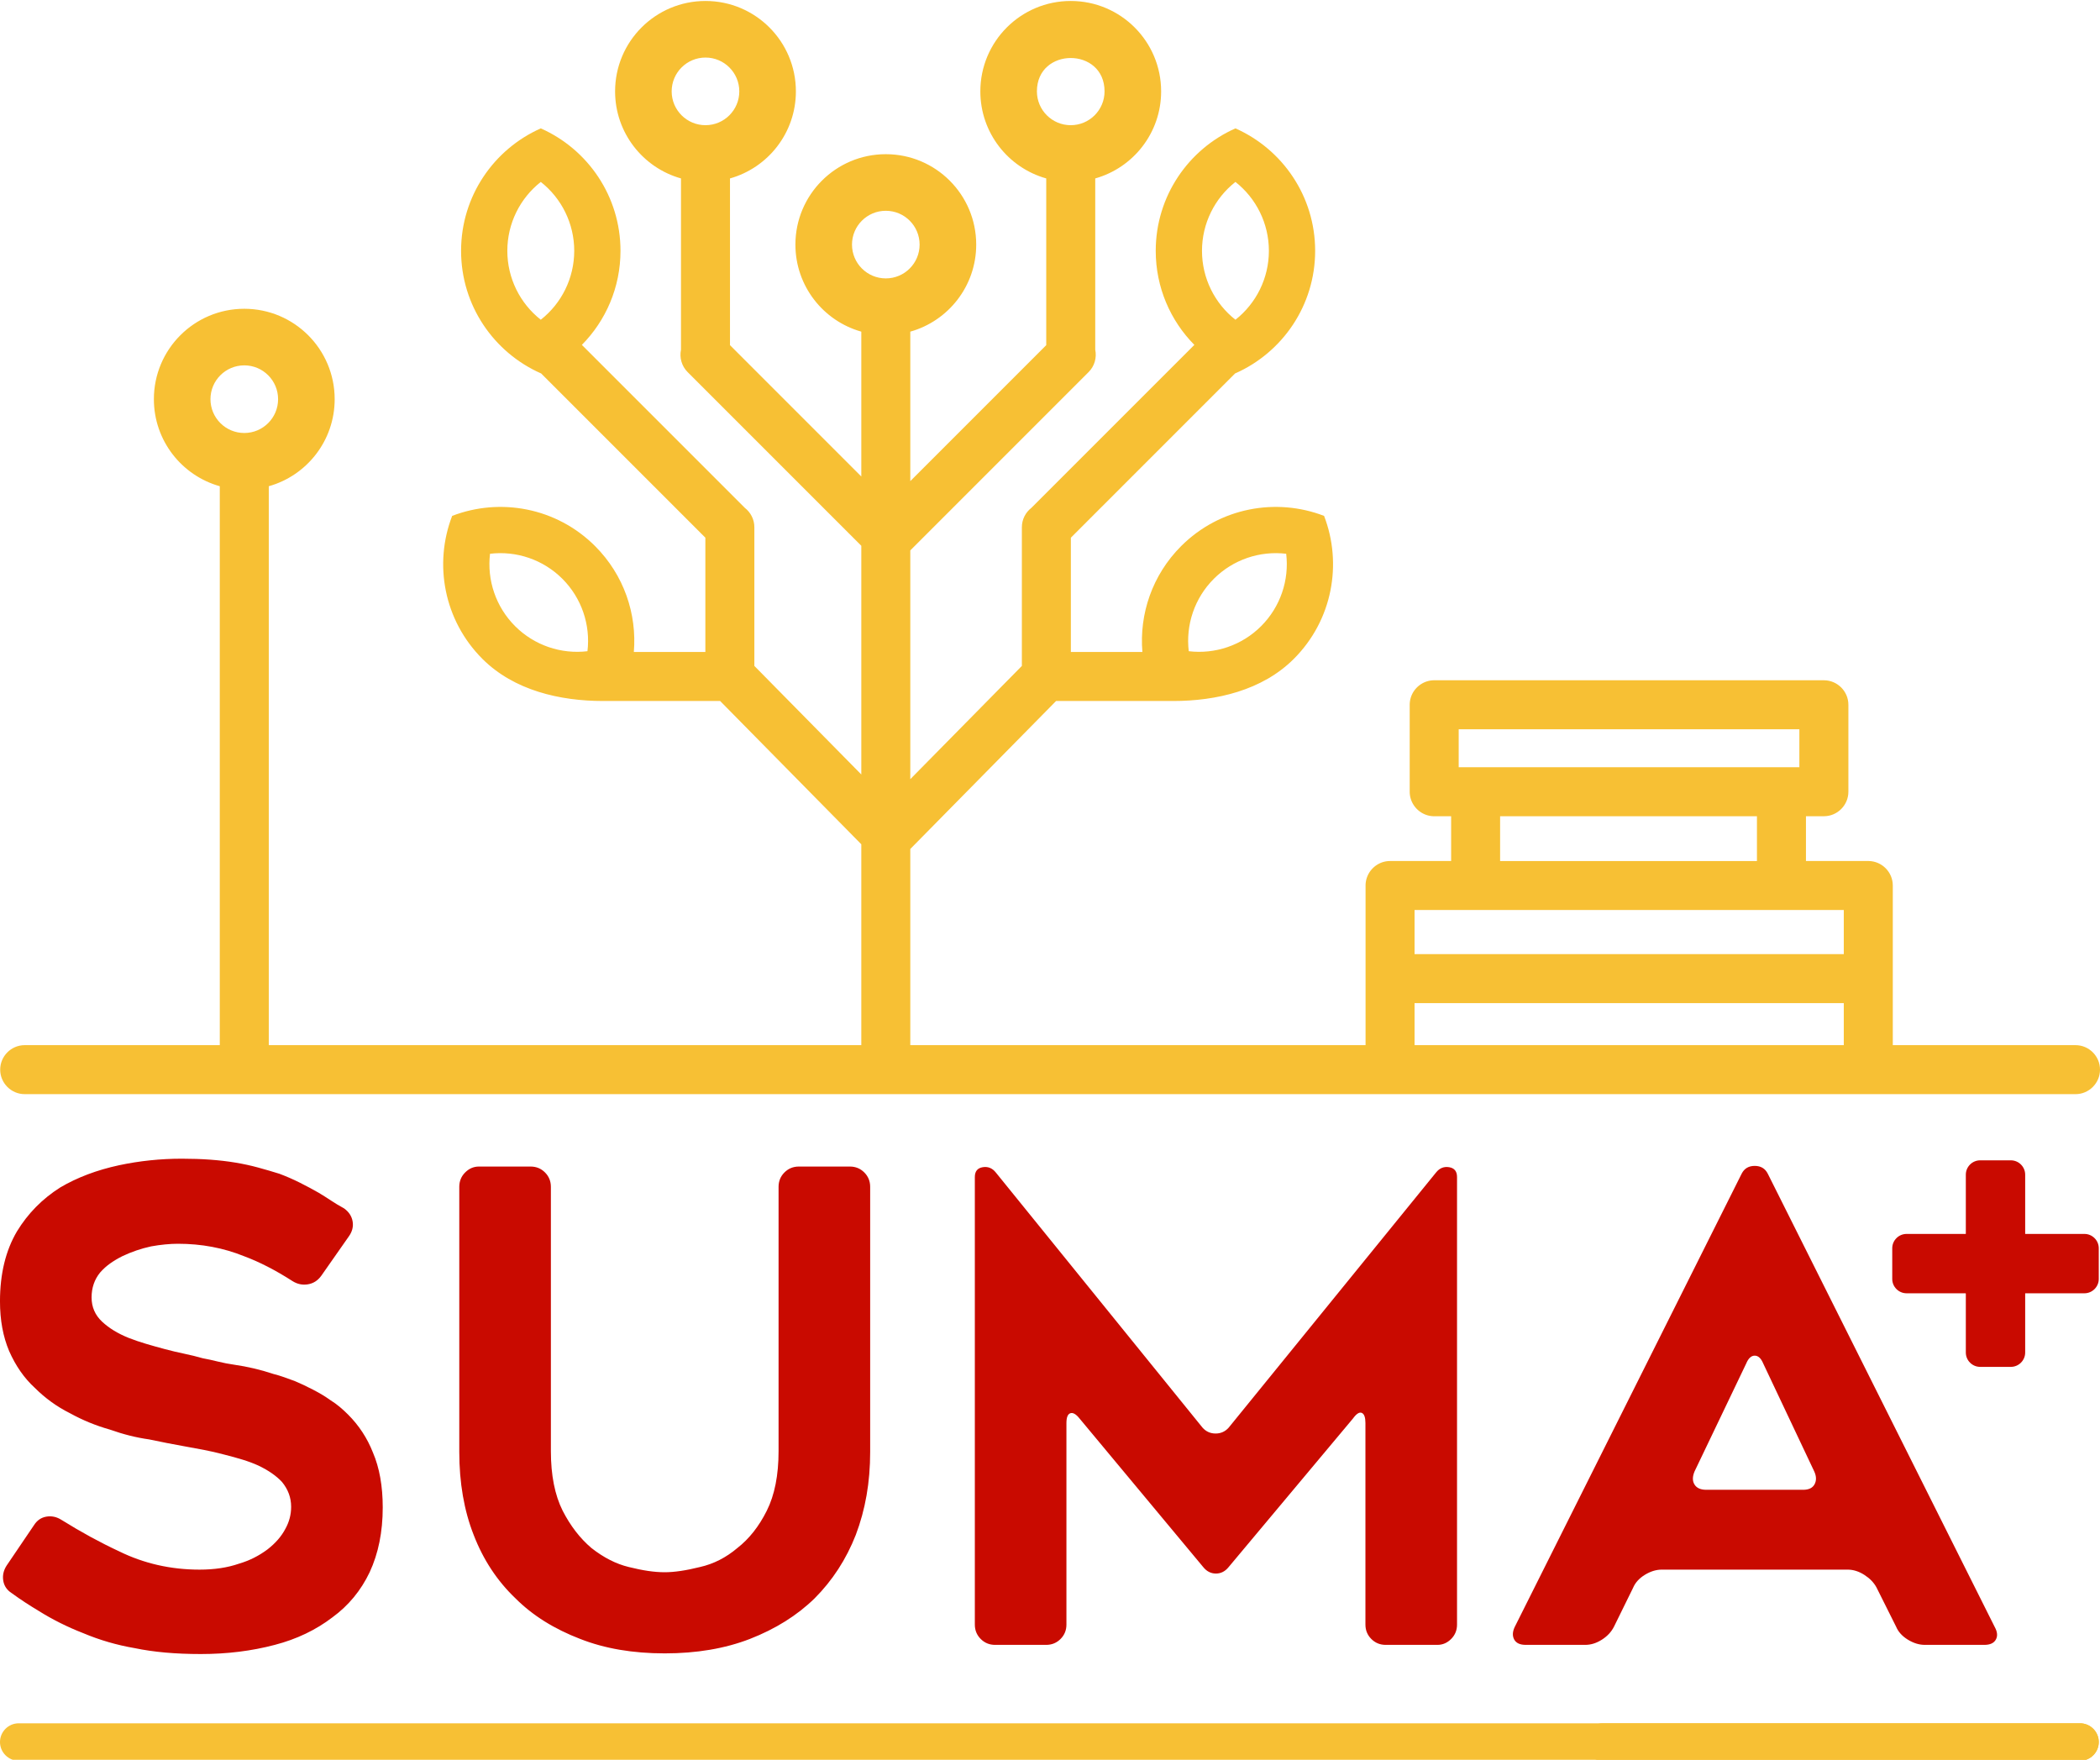 <svg xmlns="http://www.w3.org/2000/svg" xmlns:xlink="http://www.w3.org/1999/xlink" xmlns:xodm="http://www.corel.com/coreldraw/odm/2003" xml:space="preserve" width="14918.18" height="12500" version="1.1" style="shape-rendering:geometricPrecision; text-rendering:geometricPrecision; image-rendering:optimizeQuality; fill-rule:evenodd; clip-rule:evenodd"><rect id="backgroundrect" width="100%" height="100%" x="0" y="0" fill="none" stroke="none"/>
 <defs>
  
 <filter id="f106" xmlns:inkscape="http://www.inkscape.org/namespaces/inkscape" inkscape:label="Feather" inkscape:menu="ABCs" inkscape:menu-tooltip="Blurred mask on the edge without altering the contents" color-interpolation-filters="sRGB">
            <feGaussianBlur result="result6" stdDeviation="5"/>
            <feComposite in2="result6" operator="atop" in="SourceGraphic" result="result91"/>
            <feComposite operator="in" in2="result91" result="result92"/>
            <feComposite operator="in" in2="result92"/>
        </filter></defs>
 
<g class="currentLayer" style=""><title>Layer 1</title>
  
   <path class="fil0" d="M46.44 11121.29l195.21 -288.16c21.69,-34.09 51.13,-54.23 88.3,-60.42 37.19,-6.2 72.83,1.54 106.91,23.24 139.43,86.75 275.77,161.11 409,223.08 176.62,86.77 367.18,130.15 571.68,130.15 105.35,0 198.31,-13.94 278.87,-41.83 74.37,-21.7 142.53,-55.78 204.5,-102.25 55.78,-43.39 97.61,-91.42 125.5,-144.09 27.88,-49.57 41.82,-102.25 41.82,-158.02 0,-65.07 -21.68,-123.95 -65.06,-176.62 -40.29,-43.38 -96.05,-82.11 -167.32,-116.19 -34.08,-15.49 -71.27,-29.44 -111.55,-41.84 -40.28,-12.38 -85.22,-24.78 -134.79,-37.18 -46.48,-12.39 -93.73,-23.23 -141.76,-32.53 -48.03,-9.29 -98.37,-18.59 -151.05,-27.89 -34.08,-6.19 -71.26,-13.17 -111.55,-20.92 -40.28,-7.74 -82.11,-16.26 -125.49,-25.56 -89.86,-12.39 -182.81,-35.63 -278.86,-69.71 -99.16,-27.89 -193.67,-66.62 -283.52,-116.2 -92.96,-46.48 -176.61,-106.9 -250.98,-181.27 -74.37,-68.16 -134.79,-154.92 -181.27,-260.27 -43.38,-102.26 -65.07,-219.99 -65.07,-353.23 0,-195.21 40.29,-360.99 120.85,-497.32 77.46,-127.04 179.71,-230.84 306.75,-311.4 120.84,-71.27 260.27,-123.94 418.3,-158.03 145.64,-30.98 294.36,-46.47 446.19,-46.47 142.54,0 269.57,9.29 381.13,27.88 55.76,9.3 109.21,20.92 160.34,34.86 51.13,13.94 101.48,28.66 151.06,44.15 49.57,18.59 97.6,39.51 144.08,62.75 46.48,23.24 91.4,47.25 134.78,72.04 30.99,18.59 60.43,37.18 88.32,55.77 27.88,18.6 58.87,37.19 92.95,55.78 34.08,24.79 54.22,55.77 60.42,92.95 6.2,37.19 -3.1,72.82 -27.88,106.91l-195.21 278.86c-24.79,34.09 -56.55,54.22 -95.28,60.43 -38.74,6.19 -75.15,-1.56 -109.23,-23.24 -120.84,-77.47 -235.49,-136.34 -343.94,-176.62 -145.62,-58.88 -302.1,-88.31 -469.42,-88.31 -27.89,0 -58.1,1.55 -90.64,4.64 -32.53,3.11 -65.84,7.76 -99.92,13.95 -71.27,15.49 -139.44,38.73 -204.51,69.72 -30.98,15.49 -59.64,32.54 -85.98,51.12 -26.34,18.59 -50.35,40.29 -72.05,65.07 -40.27,49.58 -60.41,108.45 -60.41,176.62 0,68.16 24.79,125.49 74.36,171.97 49.58,46.48 113.1,85.21 190.56,116.19 40.28,15.5 81.34,29.43 123.17,41.83 41.83,12.4 85.98,24.79 132.46,37.19 46.48,12.39 92.18,23.24 137.11,32.53 44.93,9.3 89.08,20.14 132.46,32.53 34.09,6.21 69.72,13.95 106.9,23.24 37.18,9.3 77.47,17.05 120.85,23.24 43.38,6.2 88.3,14.72 134.78,25.57 46.48,10.84 92.96,24.01 139.44,39.5 24.78,6.2 50.35,13.95 76.68,23.25 26.35,9.29 51.91,18.59 76.69,27.88 37.19,15.49 79.79,35.63 127.82,60.42 48.03,24.79 89.08,49.58 123.17,74.37 24.79,15.49 47.25,31.75 67.39,48.8 20.14,17.04 39.5,34.85 58.1,53.45 77.46,77.46 136.33,167.32 176.61,269.57 46.49,108.45 69.72,238.58 69.72,390.41 0,173.53 -30.99,326.9 -92.96,460.14 -61.97,130.14 -150.27,237.04 -264.92,320.7 -117.74,89.86 -254.09,154.92 -409.01,195.21 -164.22,43.38 -339.29,65.06 -525.2,65.06 -179.72,0 -336.19,-13.94 -469.43,-41.83 -127.04,-21.68 -249.43,-57.32 -367.18,-106.9 -55.77,-21.68 -109.99,-45.7 -162.67,-72.04 -52.67,-26.34 -103.8,-55 -153.37,-85.98 -31,-18.59 -61.98,-37.96 -92.97,-58.1 -30.98,-20.13 -63.51,-42.6 -97.6,-67.39 -34.08,-21.69 -54.22,-51.13 -60.42,-88.31 -6.2,-37.19 1.56,-72.82 23.24,-106.9zm4076.12 520.56c-185.91,-71.27 -339.29,-167.32 -460.13,-288.16 -130.13,-123.95 -229.29,-274.23 -297.46,-450.85 -68.17,-173.51 -102.25,-370.27 -102.25,-590.26l0 -1882.37c0,-40.28 13.94,-74.37 41.83,-102.25 27.89,-27.89 60.42,-41.84 97.6,-41.84l367.18 0c40.28,0 74.37,13.95 102.25,41.84 27.88,27.88 41.83,61.97 41.83,102.25l0 1877.72c0,170.41 27.89,311.4 83.66,422.94 55.78,108.46 123.95,196.76 204.51,264.93 86.76,68.17 175.06,113.09 264.92,134.79 49.58,12.39 95.28,21.68 137.11,27.89 41.84,6.19 81.34,9.29 118.52,9.29 68.17,0 151.82,-12.4 250.98,-37.18 96.05,-21.7 184.37,-66.62 264.93,-134.79 83.66,-65.07 153.38,-153.38 209.14,-264.93 55.78,-111.54 83.67,-252.53 83.67,-422.94l0 -1877.72c0,-40.28 13.94,-74.37 41.83,-102.25 27.88,-27.89 61.97,-41.84 102.25,-41.84l362.53 0c40.28,0 74.36,13.95 102.25,41.84 27.89,27.88 41.83,61.97 41.83,102.25l0 1882.37c0,108.44 -8.52,211.47 -25.56,309.07 -17.05,97.61 -42.6,191.33 -76.69,281.19 -68.17,173.52 -165.77,323.8 -292.82,450.85 -123.94,120.84 -277.31,216.89 -460.13,288.16 -176.61,68.16 -378.02,102.25 -604.21,102.25 -226.2,0 -426.05,-34.09 -599.57,-102.25zm6228.07 -3281.36l0 3179.1c0,40.29 -13.94,74.37 -41.83,102.26 -27.89,27.89 -60.43,41.83 -97.61,41.83l-367.17 0c-40.29,0 -74.37,-13.94 -102.26,-41.83 -27.89,-27.89 -41.83,-61.97 -41.83,-102.26l0 -1431.52c0,-40.29 -8.51,-64.3 -25.56,-72.04 -17.05,-7.75 -37.96,5.42 -62.74,39.5l-883.09 1055.06c-24.78,30.98 -54.99,46.48 -90.63,46.48 -35.63,0 -65.85,-15.5 -90.63,-46.48l-878.44 -1055.06c-24.79,-30.99 -46.47,-43.37 -65.06,-37.18 -18.6,6.19 -27.89,29.43 -27.89,69.72l0 1431.52c0,40.29 -13.95,74.37 -41.84,102.26 -27.88,27.89 -61.97,41.83 -102.24,41.83l-362.53 0c-40.29,0 -74.37,-13.94 -102.26,-41.83 -27.88,-27.89 -41.82,-61.97 -41.82,-102.26l0 -3179.1c0,-40.27 18.59,-63.51 55.76,-69.72 37.19,-6.19 68.18,6.21 92.96,37.19l1468.71 1812.65c24.78,27.88 55.78,41.82 92.96,41.82 37.17,0 68.17,-13.94 92.95,-41.82l1473.35 -1812.65c24.8,-30.98 55.78,-43.38 92.96,-37.19 37.19,6.21 55.78,29.45 55.78,69.72zm409 3197.69l1612.8 -3220.93c18.59,-37.18 49.57,-55.77 92.95,-55.77 43.38,0 74.37,18.59 92.96,55.77l1612.78 3220.93c18.59,34.08 20.91,63.53 6.98,88.32 -13.94,24.78 -41.06,37.18 -81.34,37.18l-422.95 0c-40.28,0 -80.57,-12.4 -120.84,-37.18 -40.29,-24.79 -68.18,-55.78 -83.67,-92.97l-139.43 -278.86c-18.59,-34.08 -47.25,-63.52 -85.98,-88.31 -38.74,-24.79 -78.24,-37.18 -118.53,-37.18l-1319.97 0c-40.28,0 -80.56,12.39 -120.84,37.18 -40.29,24.79 -68.18,55.77 -83.67,92.96l-134.78 274.21c-18.59,37.19 -47.25,68.18 -85.98,92.97 -38.74,24.78 -78.24,37.18 -118.53,37.18l-422.94 0c-40.29,0 -67.39,-12.4 -81.34,-37.18 -13.94,-24.79 -13.17,-54.24 2.32,-88.32zm1361.81 -976.03l687.87 0c40.29,0 67.4,-13.18 81.34,-39.51 13.95,-26.34 13.17,-56.55 -2.32,-90.63l-362.53 -766.89c-15.49,-37.19 -35.64,-55.77 -60.42,-55.77 -24.79,0 -44.93,18.58 -60.43,55.77l-367.17 766.89c-15.5,37.18 -15.5,68.16 0,92.95 15.49,24.79 43.38,37.19 83.66,37.19z" id="svg_1" filter="" fill="#c90a00" fill-opacity="1" opacity="1"/>
   <path class="fil1" d="M133.01 12240.75l14643.33 0c73.19,0 133.05,59.87 133.05,133.05l0 0c0,73.18 -59.86,133.07 -133.05,133.07l-14643.33 0c-73.18,0 -133.05,-59.89 -133.05,-133.07l0 0c0,-73.18 59.87,-133.05 133.05,-133.05z" id="svg_2" filter="" fill="#f7c034" fill-opacity="1" opacity="1"/>
   <path class="fil1" d="M11385.96 12240.75l3390.37 0c73.19,0 133.07,59.87 133.07,133.05l0 0c0,73.18 -59.88,133.07 -133.07,133.07l-3390.37 0c-73.18,0 -133.06,-59.89 -133.06,-133.07l0 0c0,-73.18 59.88,-133.05 133.06,-133.05z" id="svg_3" filter="" fill="#f7c034" fill-opacity="1" opacity="1"/>
   <path class="fil1" d="M175.25 7423.83l1386.06 0 0 -3970.08c-270.09,-75.91 -468.15,-323.94 -468.15,-618.31 0,-354.71 287.52,-642.19 642.19,-642.19 354.67,0 642.15,287.48 642.15,642.19 0,294.37 -197.98,542.45 -468.1,618.31l0 3970.08 4209.2 0 0 -1426.81 -1002.81 -1017.75 -831.58 0c-305.82,0 -632.62,-74.61 -857.43,-299.33 -274.55,-274.6 -346.03,-675.2 -214.71,-1015.51 340.31,-131.33 740.92,-59.81 1015.47,214.7 205.94,206.03 297.68,482.96 275.18,752.05l508.09 0 0 -811.9 -1168.17 -1168.17 -0.94 0.49c-333.56,-147.79 -566.24,-481.7 -566.24,-869.91 0,-388.26 232.68,-722.13 566.24,-869.83 333.51,147.7 566.19,481.57 566.19,869.83 0,260.42 -104.76,496.37 -274.33,668.13l1157.58 1157.49 0.04 0.09c41.06,31.85 67.68,81.76 67.68,137.5l0 985.18 759.74 771.11 0 -1624.47 -1225.7 -1225.7c-2.81,-2.59 -5.45,-5.28 -8.05,-8.1l-0.13 -0.04c-42.94,-42.99 -58.64,-103.28 -47.06,-158.93l0 -1216.57c-270.12,-75.91 -468.15,-323.94 -468.15,-618.31 0,-354.71 287.49,-642.19 642.2,-642.19 354.66,0 642.19,287.48 642.19,642.19 0,294.37 -198.02,542.45 -468.15,618.31l0 1184.28 932.85 932.89 0 -1028.88c-270.08,-75.87 -468.1,-323.94 -468.1,-618.31 0,-354.62 287.53,-642.15 642.15,-642.15 354.71,0 642.23,287.53 642.23,642.15 0,294.41 -198.06,542.44 -468.23,618.31l0 1061.76 965.72 -965.77 0 -1184.28c-270.17,-75.86 -468.14,-323.94 -468.14,-618.31 0,-354.71 287.48,-642.19 642.19,-642.19 354.67,0 642.15,287.48 642.15,642.19 0,294.37 -197.98,542.4 -468.11,618.31l0 1216.57c11.54,55.65 -4.16,115.94 -47.1,158.93l-0.13 0.04c-2.55,2.82 -5.28,5.51 -8.05,8.1l-1258.53 1258.57 0 1624.92 792.62 -804.43 0 -985.18c0,-55.74 26.48,-105.65 67.63,-137.5l0.04 -0.09 1157.58 -1157.49c-169.57,-171.76 -274.33,-407.71 -274.33,-668.13 0,-388.26 232.73,-722.13 566.24,-869.83 333.51,147.7 566.24,481.57 566.24,869.83 0,388.21 -232.73,722.12 -566.24,869.91l-0.99 -0.49 -1168.17 1168.17 0 811.9 508.09 0c-22.45,-269.09 69.29,-546.02 275.22,-752.05 274.56,-274.51 675.16,-346.03 1015.47,-214.7 131.28,340.31 59.81,740.91 -214.75,1015.51 -224.81,224.77 -551.61,299.33 -857.43,299.33l-831.54 0 -1034.88 1050.32 -0.8 0.76 0 1393.48 3234.17 0 0 -1133.96 0.05 0 0 -4.47 0.04 0 0.14 -4.43 0.04 0 0.23 -4.43 0.04 0 0.36 -4.38 0.04 0 0.45 -4.39 0.04 0 0.59 -4.29 0.04 0 0.67 -4.29 0.05 0 0.76 -4.3 0.04 0 0.9 -4.2 0.04 0 0.99 -4.16 0.04 0 1.07 -4.16 0.05 0 1.21 -4.12 0.04 0 1.25 -4.02 0.05 0 1.38 -4.03 0.05 0 1.48 -3.98 0.04 0 1.57 -3.94 0.04 0 1.66 -3.84 0.04 0 1.74 -3.85 0.05 0 1.83 -3.76 0.05 0 1.92 -3.71 0.05 0 2.01 -3.71 0.04 0 2.11 -3.58 0.04 0 2.19 -3.58 0.05 0 2.28 -3.49 0.04 0 2.33 -3.44 0.04 0 2.42 -3.4 0.04 0 2.51 -3.31 0.04 0 2.6 -3.27 0.04 0 2.64 -3.17 0.05 0 2.73 -3.13 0.04 0 2.82 -3.09 0.04 0 2.91 -3 0.04 0 2.91 -2.9 0.05 0 3.04 -2.87 0.04 0 3.09 -2.77 0.04 0 3.14 -2.68 0.04 0 3.22 -2.64 0.05 0 3.26 -2.55 0.05 0 3.35 -2.46 0.05 0 3.39 -2.37 0.05 0 3.44 -2.33 0.05 0 3.53 -2.24 0.05 0 3.53 -2.14 0.05 0 3.66 -2.06 0.05 0 3.67 -1.97 0.04 0 3.71 -1.88 0.05 0 3.8 -1.79 0.04 0 3.81 -1.7 0.04 0 3.89 -1.61 0.05 0 3.93 -1.52 0.05 0 3.98 -1.43 0.04 0 3.99 -1.3 0.04 0 4.07 -1.25 0.05 0 4.11 -1.12 0.05 0 4.11 -1.03 0.04 0 4.16 -0.94 0.05 0 4.25 -0.8 0.04 0 4.25 -0.72 0.05 0 4.25 -0.62 0.04 0 4.34 -0.49 0.05 0 4.33 -0.41 0.05 0 4.38 -0.27 0.05 0 4.38 -0.17 0.05 0 4.42 -0.05 0.05 0 433.75 0 0 -318.03 -120.19 0 -0.05 0 -4.43 -0.05 -0.04 0 -4.38 -0.18 -0.05 0 -4.38 -0.26 -0.05 0 -4.34 -0.41 -0.04 0 -4.34 -0.49 -0.04 0 -4.25 -0.62 -0.05 0 -4.25 -0.72 -0.04 0 -4.25 -0.81 -4.21 -0.93 -0.04 0 -4.12 -1.03 -0.04 0 -4.12 -1.12 -0.04 0 -4.07 -1.25 -4.03 -1.3 -0.04 0 -3.98 -1.43 -0.05 0 -3.93 -1.52 -3.94 -1.61 -3.85 -1.7 -0.04 0 -3.8 -1.79 -3.76 -1.88 -0.05 0 -3.66 -1.97 -0.05 0 -3.67 -2.06 -3.57 -2.14 -0.05 0 -3.53 -2.24 -0.05 0 -3.44 -2.33 -0.05 0 -3.4 -2.37 -0.04 0 -3.36 -2.46 -3.31 -2.55 -0.04 0 -3.22 -2.64 -0.05 0 -3.13 -2.68 -0.04 0 -3.09 -2.77 -0.04 0 -3.04 -2.87 -2.96 -2.95 -0.04 0 -2.91 -2.95 -2.86 -3.09 -2.77 -3.13 -2.69 -3.17 -0.04 0 -2.6 -3.27 -2.55 -3.31 -2.46 -3.4 -0.04 0 -2.33 -3.44 -0.04 0 -2.28 -3.49 -0.05 0 -2.19 -3.58 -0.05 0 -2.1 -3.58 -0.04 0 -2.02 -3.71 -0.04 0 -1.92 -3.71 -0.05 0 -1.83 -3.76 -0.05 0 -1.74 -3.85 -0.05 0 -1.65 -3.84 -0.05 0 -1.56 -3.94 -0.05 0 -1.47 -3.98 -0.05 0 -1.38 -4.03 -0.05 0 -1.25 -4.02 -0.05 0 -1.2 -4.12 -0.05 0 -1.07 -4.16 -0.05 0 -0.98 -4.16 -0.04 0 -0.9 -4.2 -0.04 0 -0.76 -4.3 -0.05 0 -0.67 -4.29 -0.04 0 -0.59 -4.3 -0.04 0 -0.45 -4.38 -0.04 0 -0.36 -4.38 -0.05 0 -0.22 -4.43 -0.04 0 -0.14 -4.43 -0.04 0 0 -4.47 -0.05 0 0 -617.73 0.05 0 0 -4.47 0.04 0 0.14 -4.43 0.04 0 0.22 -4.43 0.05 0 0.36 -4.38 0.04 0 0.45 -4.38 0.04 0 0.59 -4.3 0.04 0 0.67 -4.29 0.05 0 0.76 -4.3 0.04 0 0.9 -4.2 0.04 0 0.98 -4.16 0.05 0 1.07 -4.16 0.05 0 1.2 -4.12 0.05 0 1.25 -4.02 0.05 0 1.38 -4.03 0.05 0 1.47 -3.98 0.05 0 1.56 -3.93 0.05 0 1.65 -3.85 0.05 0 1.74 -3.85 0.05 0 1.83 -3.76 0.05 0 1.92 -3.71 0.04 0 2.02 -3.71 0.04 0 2.1 -3.58 0.05 0 2.19 -3.58 0.05 0 2.28 -3.49 0.04 0 2.33 -3.44 0.04 0 2.46 -3.4 2.55 -3.31 2.6 -3.27 0.04 0 2.69 -3.17 2.77 -3.13 2.86 -3.09 2.91 -3 0.04 0 2.96 -2.9 3.04 -2.87 0.04 0 3.09 -2.77 0.04 0 3.13 -2.68 0.05 0 3.22 -2.64 0.04 0 3.31 -2.55 3.36 -2.46 0.04 0 3.4 -2.37 0.05 0 3.44 -2.33 0.05 0 3.53 -2.24 0.05 0 3.57 -2.14 3.67 -2.06 0.05 0 3.66 -1.97 0.05 0 3.76 -1.88 3.8 -1.79 0.04 0 3.85 -1.7 3.94 -1.61 3.93 -1.52 0.05 0 3.98 -1.43 0.04 0 4.03 -1.3 4.07 -1.25 0.04 0 4.12 -1.12 0.04 0 4.12 -1.03 0.04 0 4.21 -0.93 4.25 -0.81 0.04 0 4.25 -0.72 0.05 0 4.25 -0.62 0.04 0 4.34 -0.49 0.04 0 4.34 -0.41 0.05 0 4.38 -0.26 0.05 0 4.38 -0.18 0.04 0 4.43 -0.05 0.05 0 2768.13 0 0.04 0c95.73,0 174,78.28 174,174l0 0.05 0 617.63 0 0.05c0,95.72 -78.27,174 -174,174l-0.04 0 -127.35 0 0 318.03 440.95 0 1.88 0 0.05 0 2.55 0.05c94.56,1.38 171.45,79.08 171.45,173.95l0 1133.96 1298.07 0c95.72,0 174,78.28 174,174l0 0.04c0,95.73 -78.28,174 -174,174l-14568.91 0c-95.68,0 -174,-78.27 -174,-174l0 -0.04c0,-95.72 78.23,-174 174,-174zm9873.62 -646.4l3049.17 0 0 -313.51 -3049.17 0 0 313.51zm3049.17 348.05l-3049.17 0 0 298.35 3049.17 0 0 -298.35zm-2441.38 -1009.61l1824.51 0 0 -318.03 -1824.51 0 0 318.03zm2125.9 -935.71l-2420.13 0 0 269.63 2420.13 0 0 -269.63zm-11047.21 -2584.96c132.63,0 240.2,107.62 240.2,240.24 0,132.67 -107.57,240.2 -240.2,240.2 -132.67,0 -240.2,-107.53 -240.2,-240.2 0,-132.62 107.53,-240.24 240.2,-240.24zm2437.93 2030.44c-186.66,22.23 -376.94,-40.84 -514.17,-178.03 -137.19,-137.28 -200.3,-327.47 -178.03,-514.17 186.71,-22.28 376.9,40.83 514.18,178.02 137.18,137.24 200.25,327.47 178.02,514.18zm-331.58 -2354.51c-147.79,-116.21 -237.7,-295.4 -237.7,-489.44 0,-194.04 89.91,-373.19 237.7,-489.4 147.7,116.21 237.6,295.36 237.6,489.4 0,194.04 -89.9,373.23 -237.6,489.44zm1170.01 -1862.3c-132.67,0 -240.25,107.57 -240.25,240.24 0,132.63 107.58,240.2 240.25,240.2 132.62,0 240.24,-107.57 240.24,-240.2 0,-132.67 -107.62,-240.24 -240.24,-240.24zm3433.09 4216.81c186.7,22.23 376.98,-40.84 514.17,-178.03 137.23,-137.28 200.35,-327.47 178.07,-514.17 -186.7,-22.28 -376.94,40.83 -514.17,178.02 -137.23,137.24 -200.3,327.47 -178.07,514.18zm331.63 -2354.51c147.74,-116.21 237.65,-295.4 237.65,-489.44 0,-194.04 -89.91,-373.19 -237.65,-489.4 -147.7,116.21 -237.61,295.36 -237.61,489.4 0,194.04 89.91,373.23 237.61,489.44zm-2483.78 -773.93c132.71,0 240.2,107.53 240.2,240.16 0,132.67 -107.49,240.16 -240.2,240.16 -132.63,0 -240.16,-107.49 -240.16,-240.16 0,-132.63 107.53,-240.16 240.16,-240.16zm1553.97 -848.13c0,132.63 -107.58,240.2 -240.2,240.2 -132.67,0 -240.25,-107.57 -240.25,-240.2 0,-315.97 480.45,-316.02 480.45,0z" id="svg_4" filter="" fill="#f7c034" fill-opacity="1" opacity="1"/>
   <path class="fil1" d="M14909.39 8866.48l0 218.05c0,55.99 -45.81,101.8 -101.81,101.8l-1263.5 0c-56,0 -101.8,-45.81 -101.8,-101.8l0 -218.05c0,-56 45.8,-101.8 101.8,-101.8l1263.5 0c56,0 101.81,45.8 101.81,101.8z" id="svg_5" filter="" fill="#c90a00" fill-opacity="1" opacity="1"/>
   <path class="fil1" d="M14066.81 8241.93l218.05 0c55.99,0 101.79,45.81 101.79,101.8l0 1263.51c0,56 -45.8,101.8 -101.79,101.8l-218.05 0c-55.99,0 -101.8,-45.8 -101.8,-101.8l0 -1263.51c0,-55.99 45.81,-101.8 101.8,-101.8z" id="svg_6" filter="" fill="#c90a00" fill-opacity="1" opacity="1"/>
   <polygon class="fil1" points="13965.01,8764.68 14386.65,8764.68 14386.65,9186.33 13965.01,9186.33 " id="svg_7" filter="" fill="#c90a00" fill-opacity="1" opacity="1"/>
  
 <g class=""/><g class=""/></g></svg>